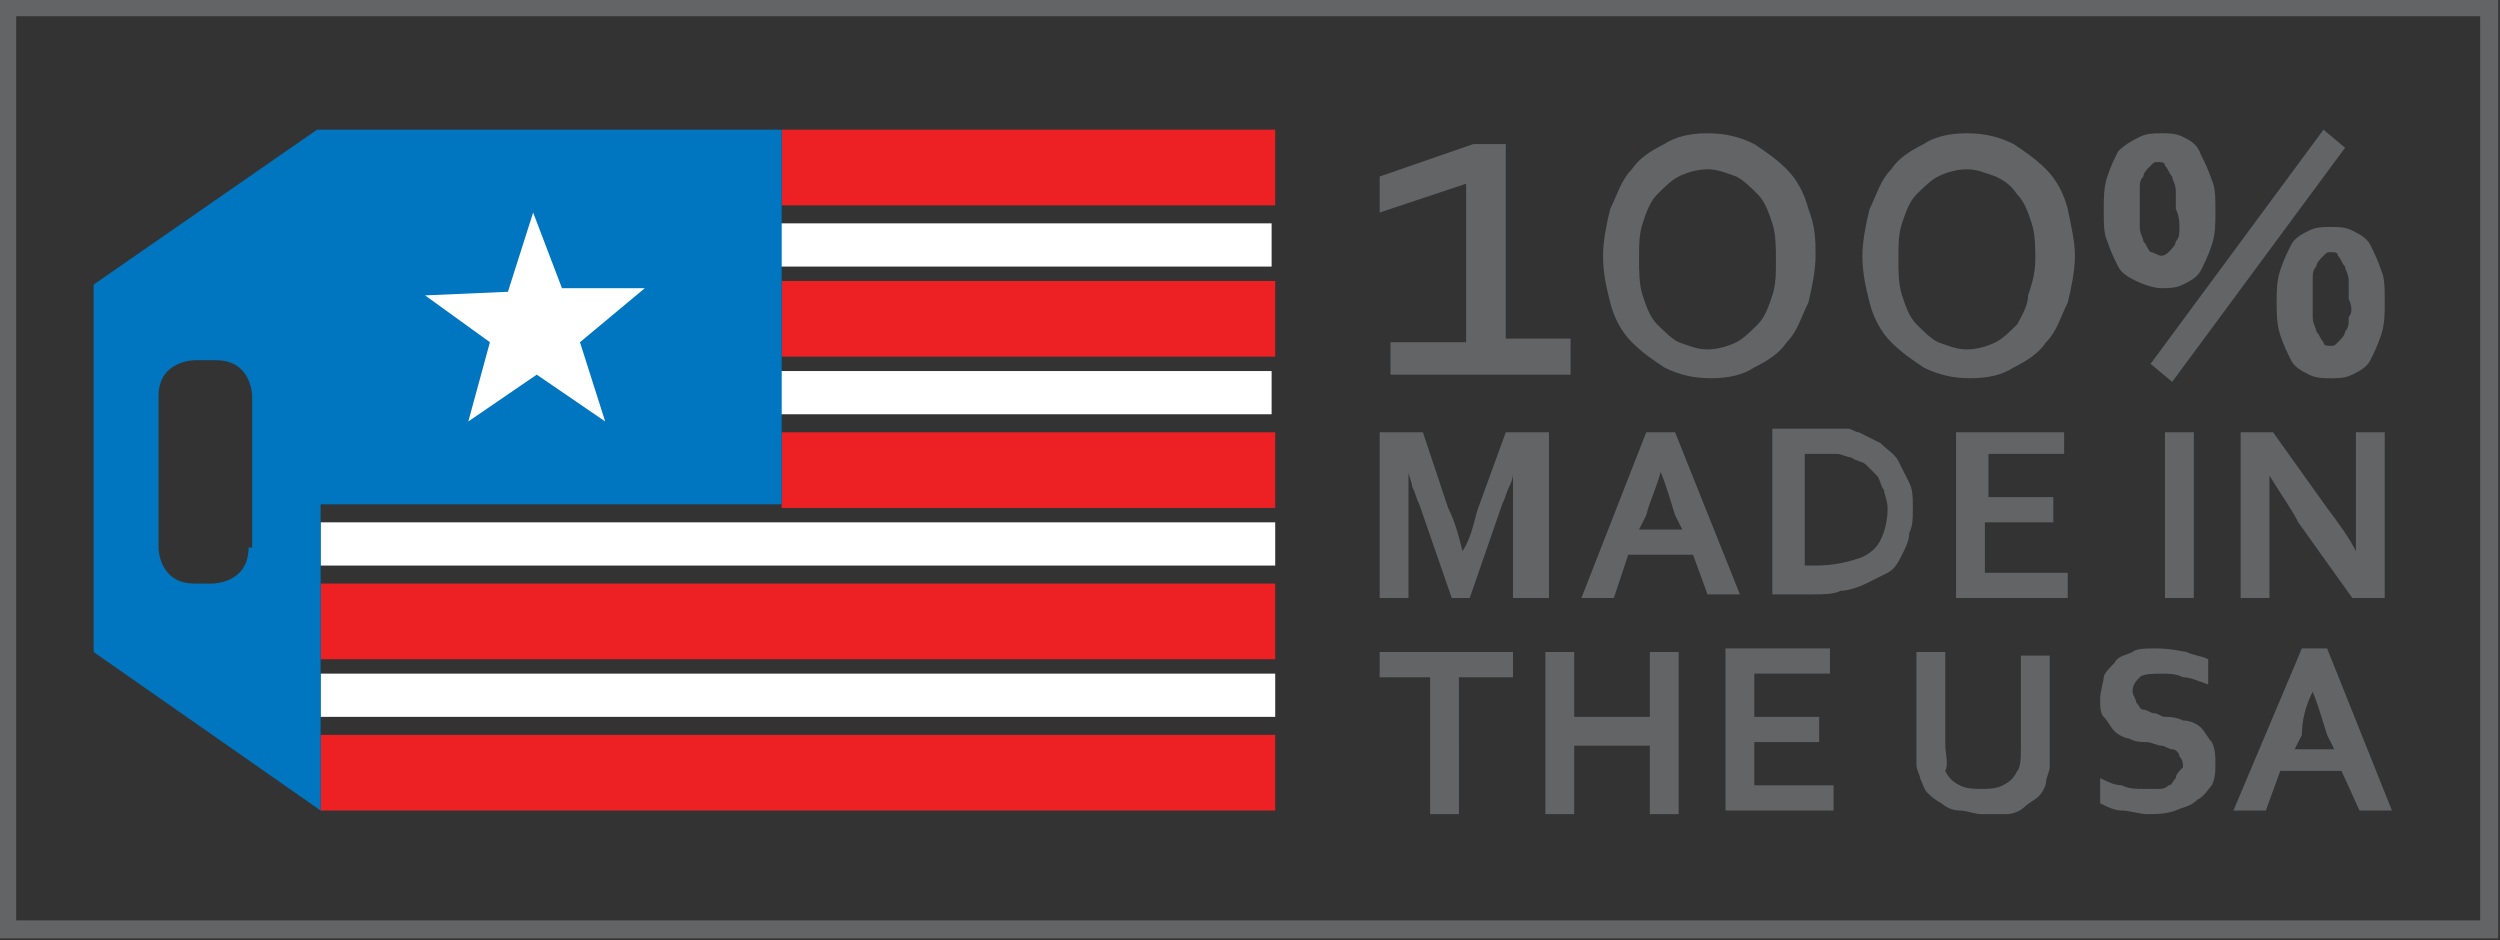 <!-- Generator: Adobe Illustrator 19.0.1, SVG Export Plug-In  -->

<svg version="1.1"

	 xmlns="http://www.w3.org/2000/svg" xmlns:xlink="http://www.w3.org/1999/xlink" xmlns:a="http://ns.adobe.com/AdobeSVGViewerExtensions/3.0/"

	 x="0px" y="0px" width="69.4px" height="26.1px" viewBox="0 0 69.4 26.1" enable-background="new 0 0 69.4 26.1"

	 xml:space="preserve">

<rect x="0" y="0" width="69.4" height="26.1" fill="#333333" stroke="none"/>

<defs>

</defs>

<g>

	<rect x="0.2" y="0.2" fill="none" stroke="#636466" stroke-width="0.5" width="68.9" height="25.6"/>

	<path fill="#636466" d="M63.1,12h-0.9v4.6h0.8v-2.1c0-0.3,0-0.7,0-1.3h0c0.3,0.5,0.6,0.9,0.8,1.3l1.5,2.1h0.9V12h-0.8V14

		c0,0.3,0,0.7,0,1.3h0c-0.2-0.4-0.5-0.8-0.8-1.2L63.1,12z M60.9,12h-0.8v4.6h0.8V12z M55.2,14.5H57v-0.7h-1.8v-1.2h2.1V12h-3v4.6

		h3.1v-0.7h-2.3V14.5z M50.1,15.8v-3.2h0.4c0.2,0,0.4,0,0.5,0s0.3,0.1,0.4,0.1c0.1,0.1,0.3,0.1,0.4,0.2c0.1,0.1,0.2,0.2,0.3,0.3

		c0.1,0.1,0.1,0.3,0.2,0.4c0,0.1,0.1,0.3,0.1,0.5c0,0.4-0.1,0.7-0.2,0.9c-0.1,0.2-0.3,0.4-0.6,0.5c-0.3,0.1-0.7,0.2-1.2,0.2H50.1z

		 M50.3,16.5c0.3,0,0.6,0,0.8-0.1c0.2,0,0.5-0.1,0.7-0.2c0.2-0.1,0.4-0.2,0.6-0.3c0.2-0.1,0.3-0.3,0.4-0.5c0.1-0.2,0.2-0.4,0.2-0.6

		c0.1-0.2,0.1-0.4,0.1-0.7c0-0.3,0-0.5-0.1-0.7c-0.1-0.2-0.2-0.4-0.3-0.6c-0.1-0.2-0.3-0.3-0.5-0.5c-0.2-0.1-0.4-0.2-0.6-0.3

		c-0.1,0-0.2-0.1-0.3-0.1c-0.1,0-0.2,0-0.3,0c-0.1,0-0.2,0-0.3,0s-0.2,0-0.3,0h-1.2v4.6H50.3z M46.1,13.1c0.2,0.5,0.3,0.9,0.4,1.2

		l0.2,0.4h-1.2l0.2-0.4C45.8,13.9,46,13.5,46.1,13.1L46.1,13.1z M47.4,16.5h0.9L46.5,12h-0.8l-1.8,4.6h0.9l0.4-1.2H47L47.4,16.5z

		 M40.6,15.3c-0.1-0.4-0.2-0.8-0.4-1.2L39.5,12h-1.2v4.6h0.8v-2.3c0-0.4,0-0.8,0-1.2h0c0,0.1,0.1,0.3,0.1,0.4

		c0.1,0.2,0.1,0.3,0.2,0.5l0.9,2.6h0.5l0.9-2.6c0.1-0.2,0.1-0.3,0.2-0.5c0.1-0.2,0.1-0.3,0.1-0.4h0c0,0.5,0,0.8,0,1.2v2.3H43V12

		h-1.2L41,14.2C40.9,14.6,40.8,15,40.6,15.3L40.6,15.3z"/>

	<path fill="#636466" d="M58.5,6.7c0.1,0.3,0.2,0.5,0.3,0.7c0.1,0.2,0.3,0.3,0.5,0.4C59.5,7.9,59.8,8,60,8s0.4,0,0.6-0.1

		s0.4-0.2,0.5-0.4c0.1-0.2,0.2-0.4,0.3-0.7c0.1-0.3,0.1-0.6,0.1-0.9c0-0.4,0-0.7-0.1-0.9c-0.1-0.3-0.2-0.5-0.3-0.7

		C61,4,60.8,3.9,60.6,3.8c-0.2-0.1-0.4-0.1-0.6-0.1s-0.4,0-0.6,0.1C59.2,3.9,59,4,58.8,4.2c-0.1,0.2-0.2,0.4-0.3,0.7

		c-0.1,0.3-0.1,0.6-0.1,0.9C58.4,6.2,58.4,6.5,58.5,6.7 M60.5,6.3c0,0.2,0,0.3-0.1,0.4c0,0.1-0.1,0.2-0.2,0.3

		C60.2,7,60.1,7.1,60,7.1S59.8,7,59.7,7c-0.1-0.1-0.1-0.2-0.2-0.3c0-0.1-0.1-0.2-0.1-0.4c0-0.2,0-0.3,0-0.5c0-0.2,0-0.4,0-0.5

		c0-0.2,0-0.3,0.1-0.4c0-0.1,0.1-0.2,0.2-0.3c0.1-0.1,0.1-0.1,0.2-0.1s0.2,0,0.2,0.1c0.1,0.1,0.1,0.2,0.2,0.3c0,0.1,0.1,0.2,0.1,0.4

		c0,0.2,0,0.3,0,0.5C60.5,6,60.5,6.2,60.5,6.3 M64.5,3.6l-4.8,6.5l0.6,0.5l4.8-6.5L64.5,3.6z M63.3,9.3c0.1,0.3,0.2,0.5,0.3,0.7

		c0.1,0.2,0.3,0.3,0.5,0.4c0.2,0.1,0.4,0.1,0.6,0.1c0.2,0,0.4,0,0.6-0.1c0.2-0.1,0.4-0.2,0.5-0.4c0.1-0.2,0.2-0.4,0.3-0.7

		c0.1-0.3,0.1-0.6,0.1-0.9c0-0.4,0-0.7-0.1-0.9c-0.1-0.3-0.2-0.5-0.3-0.7s-0.3-0.3-0.5-0.4c-0.2-0.1-0.4-0.1-0.6-0.1

		c-0.2,0-0.4,0-0.6,0.1c-0.2,0.1-0.4,0.2-0.5,0.4c-0.1,0.2-0.2,0.4-0.3,0.7c-0.1,0.3-0.1,0.6-0.1,0.9C63.2,8.7,63.2,9,63.3,9.3

		 M65.2,8.8c0,0.2,0,0.3-0.1,0.4c0,0.1-0.1,0.2-0.2,0.3c-0.1,0.1-0.1,0.1-0.2,0.1c-0.1,0-0.2,0-0.2-0.1c-0.1-0.1-0.1-0.2-0.2-0.3

		c0-0.1-0.1-0.2-0.1-0.4c0-0.2,0-0.3,0-0.5c0-0.2,0-0.4,0-0.5c0-0.2,0-0.3,0.1-0.4c0-0.1,0.1-0.2,0.2-0.3c0.1-0.1,0.1-0.1,0.2-0.1

		c0.1,0,0.2,0,0.2,0.1c0.1,0.1,0.1,0.2,0.2,0.3c0,0.1,0.1,0.2,0.1,0.4c0,0.2,0,0.3,0,0.5C65.3,8.5,65.3,8.7,65.2,8.8 M57.4,5.8

		c-0.1-0.4-0.3-0.8-0.6-1.1c-0.3-0.3-0.6-0.5-0.9-0.7c-0.4-0.2-0.8-0.3-1.3-0.3c-0.5,0-0.9,0.1-1.2,0.3c-0.4,0.2-0.7,0.4-0.9,0.7

		c-0.3,0.3-0.4,0.7-0.6,1.1c-0.1,0.4-0.2,0.9-0.2,1.3c0,0.5,0.1,0.9,0.2,1.3c0.1,0.4,0.3,0.8,0.6,1.1c0.3,0.3,0.6,0.5,0.9,0.7

		c0.4,0.2,0.8,0.3,1.3,0.3c0.5,0,0.9-0.1,1.2-0.3c0.4-0.2,0.7-0.4,0.9-0.7c0.3-0.3,0.4-0.7,0.6-1.1c0.1-0.4,0.2-0.9,0.2-1.3

		C57.6,6.7,57.5,6.3,57.4,5.8 M56.3,8.2C56.3,8.5,56.1,8.8,56,9c-0.2,0.2-0.4,0.4-0.6,0.5c-0.2,0.1-0.5,0.2-0.8,0.2

		s-0.5-0.1-0.8-0.2c-0.2-0.1-0.4-0.3-0.6-0.5c-0.2-0.2-0.3-0.5-0.4-0.8c-0.1-0.3-0.1-0.7-0.1-1c0-0.4,0-0.7,0.1-1

		c0.1-0.3,0.2-0.6,0.4-0.8c0.2-0.2,0.4-0.4,0.6-0.5c0.2-0.1,0.5-0.2,0.8-0.2s0.5,0.1,0.8,0.2C55.6,5,55.8,5.1,56,5.4

		c0.2,0.2,0.3,0.5,0.4,0.8c0.1,0.3,0.1,0.7,0.1,1C56.5,7.6,56.4,7.9,56.3,8.2 M50.2,5.8c-0.1-0.4-0.3-0.8-0.6-1.1

		c-0.3-0.3-0.6-0.5-0.9-0.7c-0.4-0.2-0.8-0.3-1.3-0.3c-0.5,0-0.9,0.1-1.2,0.3c-0.4,0.2-0.7,0.4-0.9,0.7c-0.3,0.3-0.4,0.7-0.6,1.1

		c-0.1,0.4-0.2,0.9-0.2,1.3c0,0.5,0.1,0.9,0.2,1.3c0.1,0.4,0.3,0.8,0.6,1.1c0.3,0.3,0.6,0.5,0.9,0.7c0.4,0.2,0.8,0.3,1.3,0.3

		c0.5,0,0.9-0.1,1.2-0.3c0.4-0.2,0.7-0.4,0.9-0.7c0.3-0.3,0.4-0.7,0.6-1.1c0.1-0.4,0.2-0.9,0.2-1.3C50.4,6.7,50.4,6.3,50.2,5.8

		 M49.2,8.2C49.1,8.5,49,8.8,48.8,9c-0.2,0.2-0.4,0.4-0.6,0.5c-0.2,0.1-0.5,0.2-0.8,0.2c-0.3,0-0.5-0.1-0.8-0.2

		c-0.2-0.1-0.4-0.3-0.6-0.5c-0.2-0.2-0.3-0.5-0.4-0.8c-0.1-0.3-0.1-0.7-0.1-1c0-0.4,0-0.7,0.1-1c0.1-0.3,0.2-0.6,0.4-0.8

		c0.2-0.2,0.4-0.4,0.6-0.5s0.5-0.2,0.8-0.2c0.3,0,0.5,0.1,0.8,0.2c0.2,0.1,0.4,0.3,0.6,0.5c0.2,0.2,0.3,0.5,0.4,0.8

		c0.1,0.3,0.1,0.7,0.1,1C49.3,7.6,49.3,7.9,49.2,8.2 M38.6,9.4v1h5v-1h-1.8V4h-0.9l-2.6,0.9v1l2.4-0.8v4.4H38.6z"/>

	<path fill="#636466" d="M64.2,19.2c0.2,0.5,0.3,0.9,0.4,1.2l0.2,0.4h-1.1l0.2-0.4C63.9,20,64,19.6,64.2,19.2L64.2,19.2z M65.5,22.5

		h0.9l-1.8-4.5h-0.7L62,22.5h0.9l0.4-1.1H65L65.5,22.5z M60.4,21.6c-0.1,0.1-0.1,0.2-0.2,0.2c-0.1,0.1-0.2,0.1-0.3,0.1s-0.2,0-0.4,0

		c-0.2,0-0.4,0-0.6-0.1c-0.2,0-0.4-0.1-0.6-0.2v0.7c0.2,0.1,0.4,0.2,0.6,0.2c0.2,0,0.5,0.1,0.7,0.1c0.3,0,0.5,0,0.8-0.1

		c0.2-0.1,0.4-0.1,0.6-0.3c0.2-0.1,0.3-0.3,0.4-0.4c0.1-0.2,0.1-0.4,0.1-0.6c0-0.2,0-0.4-0.1-0.6c-0.1-0.1-0.2-0.3-0.3-0.4

		c-0.1-0.1-0.3-0.2-0.5-0.2c-0.2-0.1-0.4-0.1-0.5-0.1c-0.1,0-0.2-0.1-0.3-0.1c-0.1,0-0.2-0.1-0.3-0.1c-0.1,0-0.1-0.1-0.2-0.2

		c0-0.1-0.1-0.2-0.1-0.3c0-0.2,0.1-0.3,0.2-0.4c0.1-0.1,0.4-0.1,0.6-0.1c0.2,0,0.4,0,0.6,0.1c0.2,0,0.4,0.1,0.7,0.2v-0.7

		c-0.2-0.1-0.4-0.1-0.6-0.2C60.2,18,60,18,59.8,18c-0.2,0-0.5,0-0.6,0.1c-0.2,0.1-0.4,0.1-0.5,0.3c-0.1,0.1-0.3,0.3-0.3,0.4

		s-0.1,0.4-0.1,0.6c0,0.2,0,0.4,0.1,0.5c0.1,0.1,0.2,0.3,0.3,0.4c0.1,0.1,0.3,0.2,0.4,0.2c0.2,0.1,0.3,0.1,0.5,0.1

		c0.1,0,0.3,0.1,0.4,0.1c0.1,0,0.2,0.1,0.3,0.1c0.1,0,0.2,0.1,0.2,0.2c0.1,0.1,0.1,0.2,0.1,0.3C60.5,21.4,60.4,21.5,60.4,21.6

		 M55.7,22.6c0.2,0,0.4-0.1,0.5-0.2c0.1-0.1,0.3-0.2,0.4-0.3c0.1-0.1,0.2-0.3,0.2-0.4c0-0.1,0.1-0.3,0.1-0.4c0-0.1,0-0.3,0-0.5v-2.6

		h-0.8v2.5c0,0.3,0,0.6-0.1,0.7c-0.1,0.2-0.2,0.3-0.4,0.4c-0.2,0.1-0.4,0.1-0.6,0.1c-0.2,0-0.4,0-0.6-0.1c-0.2-0.1-0.3-0.2-0.4-0.4

		C54.1,21.2,54,21,54,20.6v-2.5h-0.8v2.6c0,0.2,0,0.4,0,0.5c0,0.2,0.1,0.3,0.1,0.4c0.1,0.2,0.1,0.3,0.2,0.4c0.1,0.1,0.2,0.2,0.4,0.3

		c0.1,0.1,0.3,0.2,0.5,0.2c0.2,0,0.4,0.1,0.6,0.1C55.3,22.6,55.5,22.6,55.7,22.6 M48.7,20.6h1.8v-0.7h-1.8v-1.2h2.1v-0.7h-2.9v4.5h3

		v-0.7h-2.2V20.6z M43.7,18.1h-0.8v4.5h0.8v-1.9h2.1v1.9h0.8v-4.5h-0.8v1.8h-2.1V18.1z M40.6,18.8H42v-0.7h-3.7v0.7h1.4v3.8h0.8

		V18.8z"/>

</g>

<rect x="8.9" y="16.2" fill="#ED2124" width="26.5" height="2.1"/>

<rect x="21.7" y="12" fill="#ED2124" width="13.7" height="2.1"/>

<rect x="8.9" y="14.5" fill="#FFFFFF" width="26.5" height="1.2"/>

<rect x="21.6" y="10.3" fill="#FFFFFF" width="13.7" height="1.2"/>

<rect x="21.6" y="6.2" fill="#FFFFFF" width="13.7" height="1.2"/>

<rect x="21.7" y="7.8" fill="#ED2124" width="13.7" height="2.1"/>

<rect x="21.7" y="3.6" fill="#ED2124" width="13.7" height="2.1"/>

<rect x="8.9" y="18.7" fill="#FFFFFF" width="26.5" height="1.2"/>

<rect x="8.9" y="20.4" fill="#ED2124" width="26.5" height="2.1"/>

<g>

	<path fill="#0076C0" d="M6.9,15.2c0,1-1,1-1,1H5.4c-1,0-1-1-1-1V11c0-1,1-1,1-1h0.6c1,0,1,1,1,1V15.2z M21.7,14V3.6H8.8L2.6,7.9

		v10.2l6.3,4.4V14H21.7z"/>

</g>

<polygon fill="#FFFFFF" points="15.6,8 17.9,8 16.1,9.5 16.8,11.7 14.9,10.4 13,11.7 13.6,9.5 11.8,8.2 14.1,8.1 14.8,5.9 "/>

</svg>

